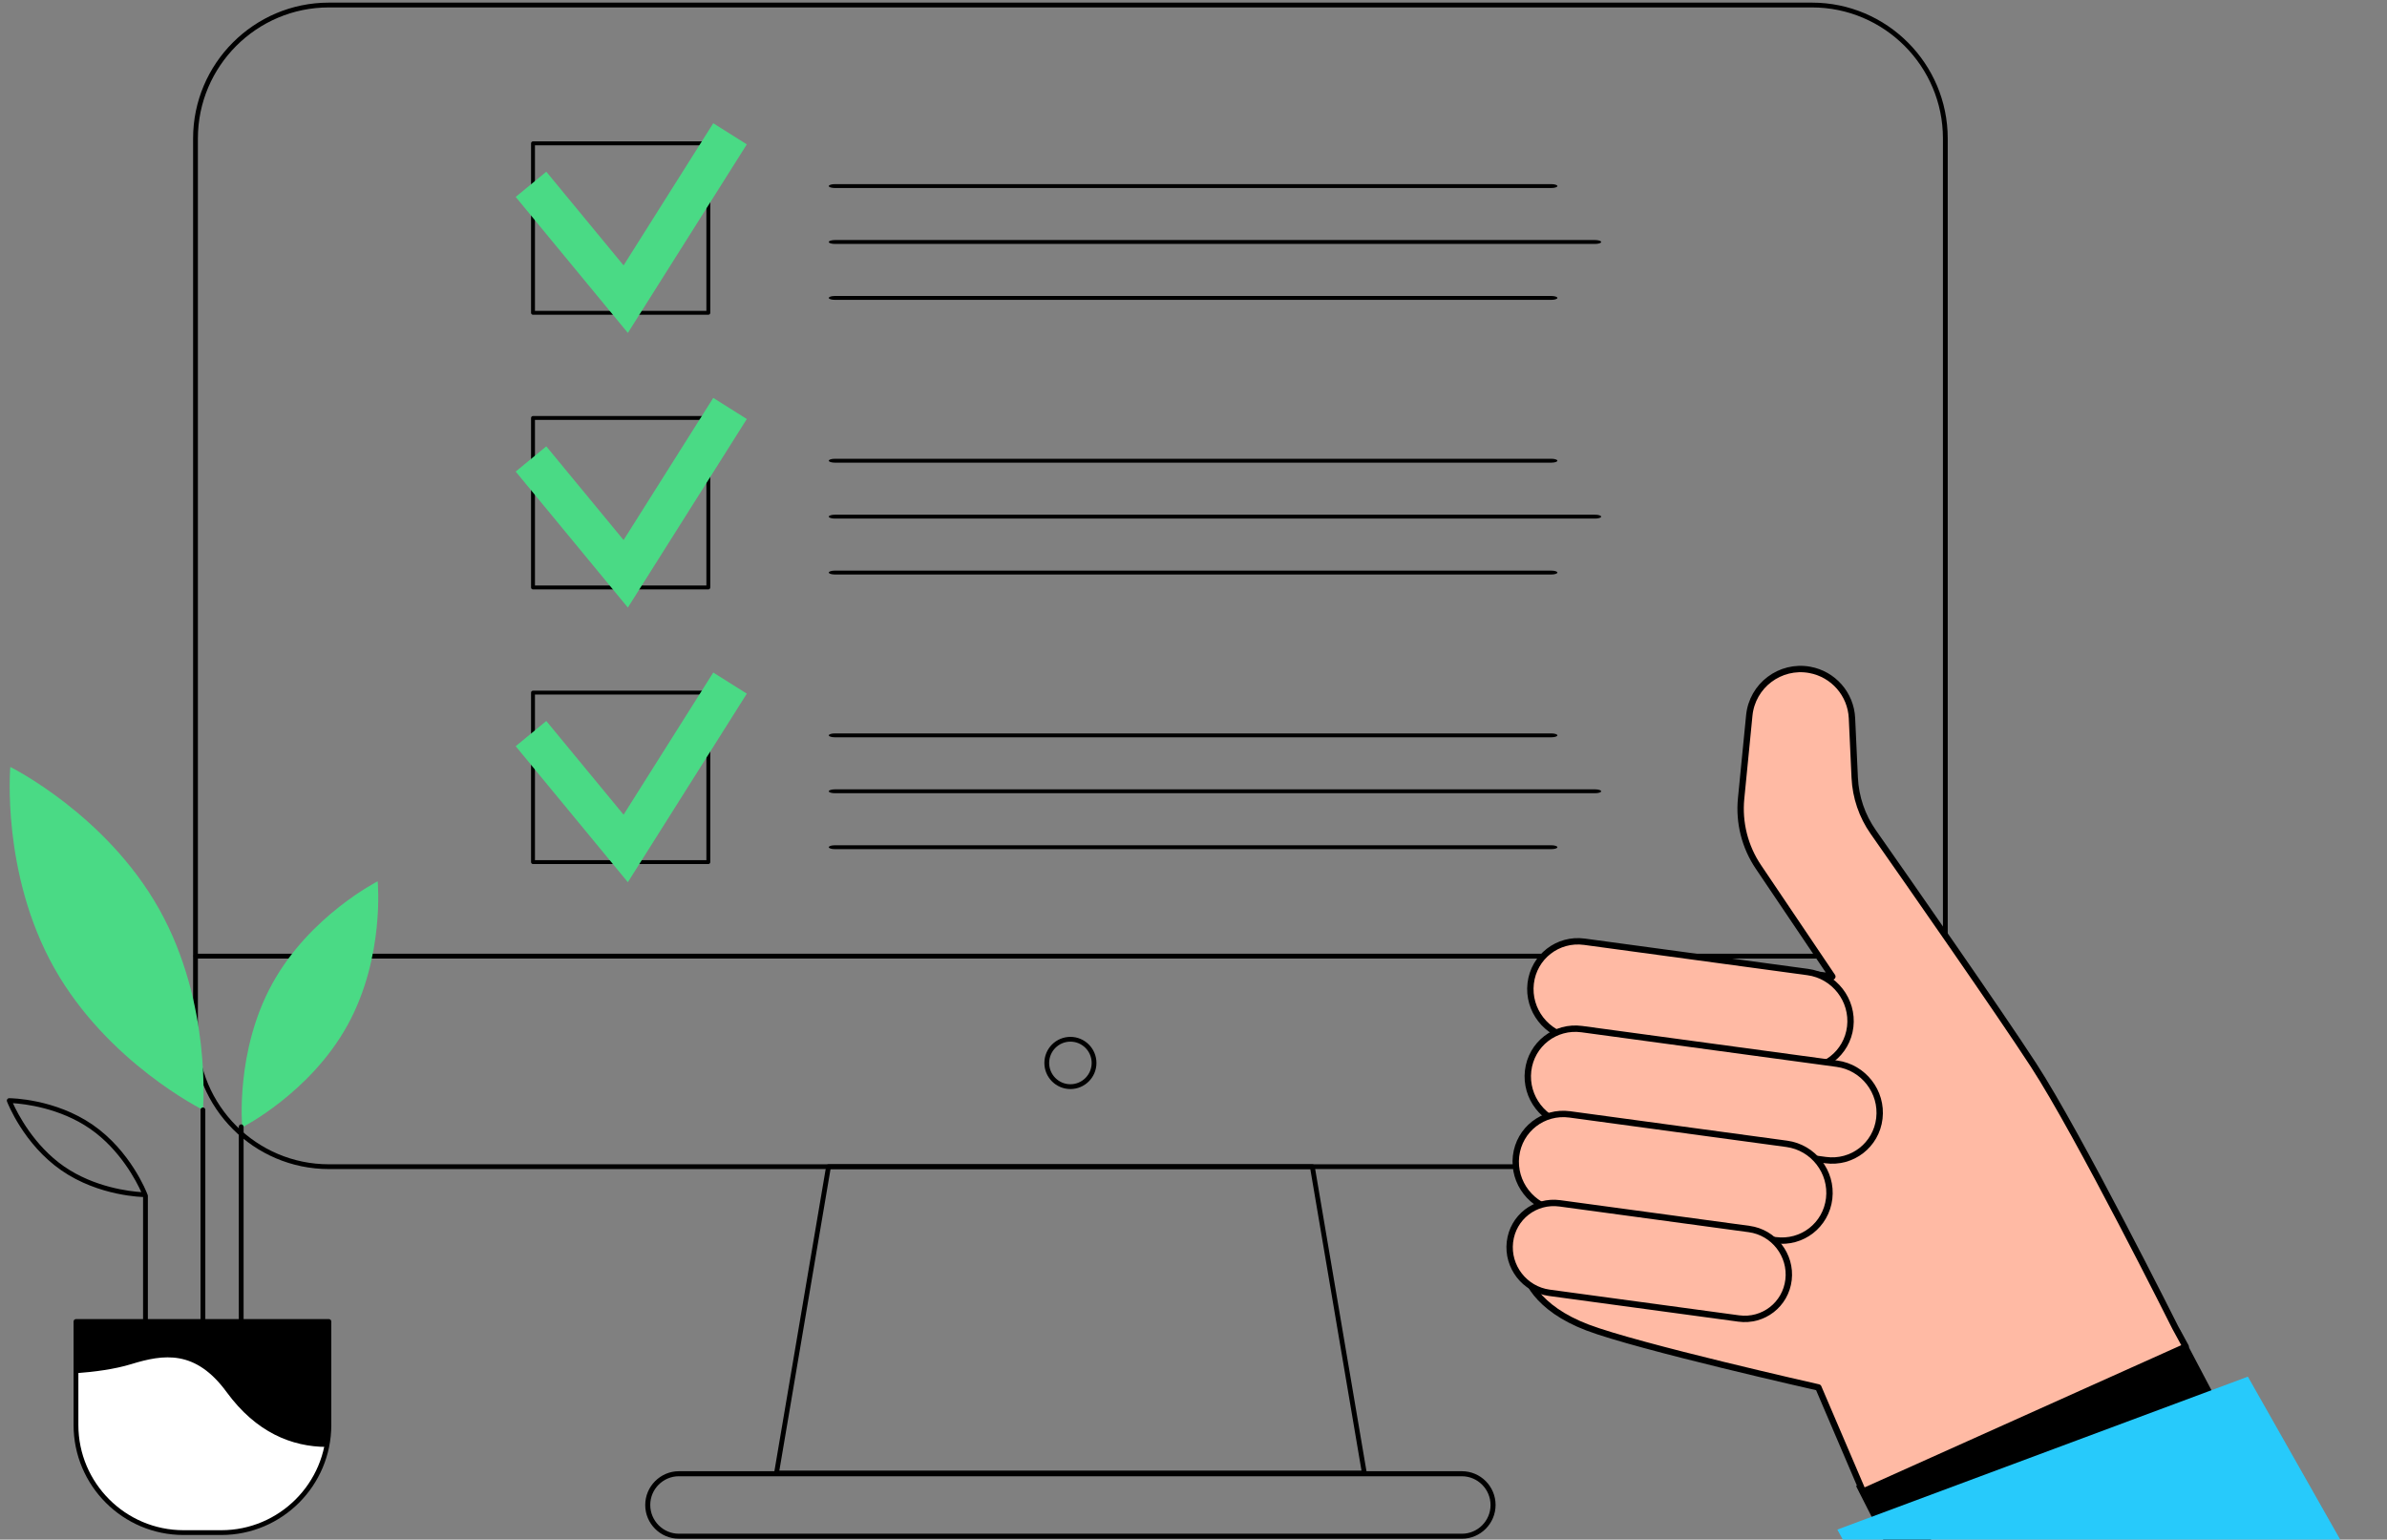 <svg width="262" height="169" viewBox="0 0 262 169" fill="none" xmlns="http://www.w3.org/2000/svg">
<rect x="0" y="0" width="262" height="169" fill="#808080" stroke="none"/>
<g clip-path="url(#clip0_840_1227)">
<path d="M198.879 128.325H36.101C27.883 128.325 21.194 121.637 21.194 113.414V15.199C21.194 6.978 27.88 0.288 36.101 0.288H198.879C207.097 0.288 213.785 6.976 213.785 15.199V113.417C213.785 121.637 207.099 128.327 198.879 128.327V128.325ZM36.101 0.815C28.172 0.815 21.721 7.265 21.721 15.199V113.417C21.721 121.347 28.172 127.801 36.101 127.801H198.879C206.807 127.801 213.259 121.347 213.259 113.417V15.199C213.259 7.268 206.807 0.815 198.879 0.815H36.101Z" fill="black"/>
<path d="M213.473 105.218H21.505C21.361 105.218 21.242 105.099 21.242 104.954C21.242 104.809 21.361 104.691 21.505 104.691H213.473C213.617 104.691 213.736 104.809 213.736 104.954C213.736 105.099 213.617 105.218 213.473 105.218Z" fill="black"/>
<path d="M149.75 161.955H85.229C85.152 161.955 85.079 161.921 85.028 161.863C84.978 161.803 84.957 161.726 84.971 161.65L90.68 128.016C90.701 127.89 90.812 127.798 90.941 127.798H144.044C144.173 127.798 144.28 127.89 144.304 128.016L150.014 161.65C150.027 161.726 150.006 161.805 149.956 161.863C149.906 161.921 149.832 161.955 149.756 161.955H149.75ZM85.539 161.429H149.44L143.82 128.322H91.162L85.542 161.429H85.539Z" fill="black"/>
<path d="M160.458 168.903H74.52C72.478 168.903 70.821 167.241 70.821 165.202C70.821 163.163 72.481 161.491 74.52 161.491H160.458C162.499 161.491 164.157 163.152 164.157 165.194C164.157 167.236 162.497 168.905 160.458 168.905V168.903ZM74.52 162.044C72.785 162.044 71.373 163.456 71.373 165.194C71.373 166.933 72.785 168.353 74.52 168.353H160.458C162.193 168.353 163.604 166.94 163.604 165.205C163.604 163.469 162.193 162.046 160.458 162.046H74.52V162.044Z" fill="black"/>
<path d="M117.489 119.543C115.913 119.543 114.631 118.258 114.631 116.679C114.631 115.099 115.913 113.814 117.489 113.814C119.066 113.814 120.348 115.099 120.348 116.679C120.348 118.258 119.066 119.543 117.489 119.543ZM117.489 114.338C116.205 114.338 115.157 115.386 115.157 116.676C115.157 117.966 116.202 119.014 117.489 119.014C118.777 119.014 119.822 117.966 119.822 116.676C119.822 115.386 118.777 114.338 117.489 114.338Z" fill="black"/>
<path d="M15.914 131.4C15.709 131.4 10.868 131.334 6.735 128.469C2.6 125.605 0.839 121.094 0.768 120.905C0.736 120.823 0.747 120.731 0.797 120.66C0.847 120.589 0.926 120.539 1.015 120.547C1.221 120.547 6.061 120.613 10.194 123.477C14.329 126.342 16.09 130.852 16.161 131.042C16.193 131.123 16.182 131.216 16.132 131.287C16.082 131.358 16.003 131.4 15.916 131.4H15.914ZM1.418 121.092C1.934 122.234 3.713 125.736 7.033 128.038C10.357 130.341 14.256 130.776 15.508 130.855C14.993 129.712 13.213 126.21 9.894 123.909C6.569 121.605 2.671 121.171 1.418 121.092Z" fill="black"/>
<path d="M15.966 148.188C15.822 148.188 15.703 148.069 15.703 147.924V131.289C15.703 131.144 15.822 131.026 15.966 131.026C16.111 131.026 16.23 131.144 16.23 131.289V147.924C16.23 148.069 16.111 148.188 15.966 148.188Z" fill="black"/>
<path d="M38.152 112.515C34.046 119.973 26.589 123.744 26.589 123.744C26.589 123.744 25.786 115.425 29.892 107.967C33.998 100.51 41.455 96.739 41.455 96.739C41.455 96.739 42.258 105.058 38.152 112.515Z" fill="#4ADA85"/>
<path d="M26.474 148.425C26.329 148.425 26.211 148.306 26.211 148.161V123.68C26.211 123.535 26.329 123.417 26.474 123.417C26.619 123.417 26.737 123.535 26.737 123.68V148.161C26.737 148.306 26.619 148.425 26.474 148.425Z" fill="black"/>
<path d="M5.945 106.242C11.783 116.634 22.273 121.826 22.273 121.826C22.273 121.826 23.297 110.168 17.458 99.773C11.62 89.38 1.131 84.188 1.131 84.188C1.131 84.188 0.107 95.847 5.945 106.242Z" fill="#4ADA85"/>
<path d="M22.273 148.449C22.128 148.449 22.01 148.33 22.01 148.185V121.824C22.01 121.679 22.128 121.561 22.273 121.561C22.418 121.561 22.536 121.679 22.536 121.824V148.185C22.536 148.33 22.418 148.449 22.273 148.449Z" fill="black"/>
<path d="M24.29 168.23H20.144C13.626 168.23 8.336 162.938 8.336 156.418V145.057H36.101V156.418C36.101 162.938 30.81 168.23 24.292 168.23H24.29Z" fill="white"/>
<path d="M24.293 168.493H20.147C13.49 168.493 8.075 163.077 8.075 156.419V145.057C8.075 144.912 8.194 144.794 8.338 144.794H36.101C36.245 144.794 36.364 144.912 36.364 145.057V156.419C36.364 163.077 30.949 168.493 24.293 168.493ZM8.602 145.321V156.419C8.602 162.788 13.782 167.967 20.147 167.967H24.293C30.66 167.967 35.837 162.785 35.837 156.419V145.321H8.599H8.602Z" fill="black"/>
<path d="M36.1 156.418C36.1 157.243 36.016 158.048 35.855 158.825C32.031 158.812 28.119 157.243 24.874 152.806C21.454 148.132 17.972 148.641 14.421 149.733C12.57 150.305 10.307 150.592 8.338 150.736V145.057H36.1V156.418Z" fill="black"/>
<path d="M77.747 64.699H58.502C58.384 64.699 58.289 64.603 58.289 64.486V45.88C58.289 45.761 58.385 45.666 58.502 45.666H77.747C77.865 45.666 77.96 45.763 77.96 45.88V64.485C77.96 64.603 77.865 64.699 77.747 64.699ZM58.717 64.272H77.533V46.094H58.717V64.272Z" fill="black"/>
<path d="M68.915 66.691L56.602 51.762L59.962 48.995L68.445 59.279L78.287 43.675L81.971 45.994L68.915 66.691Z" fill="#4ADA85"/>
<path d="M170.274 50.785H91.636C91.266 50.785 90.968 50.689 90.968 50.572C90.968 50.454 91.269 50.358 91.636 50.358H170.274C170.645 50.358 170.942 50.454 170.942 50.572C170.942 50.689 170.645 50.785 170.274 50.785Z" fill="black"/>
<path d="M170.274 63.062H91.636C91.266 63.062 90.968 62.966 90.968 62.849C90.968 62.731 91.269 62.636 91.636 62.636H170.274C170.645 62.636 170.942 62.732 170.942 62.849C170.942 62.967 170.645 63.062 170.274 63.062Z" fill="black"/>
<path d="M175.076 56.923H91.636C91.266 56.923 90.968 56.828 90.968 56.71C90.968 56.592 91.269 56.497 91.636 56.497H175.076C175.447 56.497 175.745 56.593 175.745 56.71C175.748 56.828 175.447 56.923 175.076 56.923Z" fill="black"/>
<path d="M77.747 94.846H58.502C58.384 94.846 58.289 94.75 58.289 94.633V76.027C58.289 75.909 58.385 75.814 58.502 75.814H77.747C77.865 75.814 77.96 75.909 77.96 76.027V94.632C77.96 94.75 77.865 94.846 77.747 94.846ZM58.717 94.419H77.533V76.241H58.717V94.419Z" fill="black"/>
<path d="M68.915 96.838L56.602 81.909L59.962 79.142L68.445 89.425L78.287 73.822L81.971 76.141L68.915 96.838Z" fill="#4ADA85"/>
<path d="M170.274 80.932H91.636C91.266 80.932 90.968 80.836 90.968 80.719C90.968 80.601 91.269 80.505 91.636 80.505H170.274C170.645 80.505 170.942 80.601 170.942 80.719C170.942 80.836 170.645 80.932 170.274 80.932Z" fill="black"/>
<path d="M170.274 93.209H91.636C91.266 93.209 90.968 93.113 90.968 92.996C90.968 92.878 91.269 92.783 91.636 92.783H170.274C170.645 92.783 170.942 92.879 170.942 92.996C170.942 93.114 170.645 93.209 170.274 93.209Z" fill="black"/>
<path d="M175.076 87.07H91.636C91.266 87.07 90.968 86.975 90.968 86.857C90.968 86.739 91.269 86.644 91.636 86.644H175.076C175.447 86.644 175.745 86.74 175.745 86.857C175.748 86.975 175.447 87.07 175.076 87.07Z" fill="black"/>
<path d="M77.747 34.552H58.502C58.384 34.552 58.289 34.456 58.289 34.339V15.733C58.289 15.614 58.385 15.52 58.502 15.52H77.747C77.865 15.52 77.96 15.616 77.96 15.733V34.338C77.96 34.456 77.865 34.552 77.747 34.552ZM58.717 34.125H77.533V15.947H58.717V34.125Z" fill="black"/>
<path d="M68.915 36.544L56.602 21.615L59.962 18.848L68.445 29.131L78.287 13.528L81.971 15.847L68.915 36.544Z" fill="#4ADA85"/>
<path d="M170.274 20.638H91.636C91.266 20.638 90.968 20.542 90.968 20.425C90.968 20.307 91.269 20.211 91.636 20.211H170.274C170.645 20.211 170.942 20.307 170.942 20.425C170.942 20.542 170.645 20.638 170.274 20.638Z" fill="black"/>
<path d="M170.274 32.915H91.636C91.266 32.915 90.968 32.819 90.968 32.702C90.968 32.584 91.269 32.489 91.636 32.489H170.274C170.645 32.489 170.942 32.585 170.942 32.702C170.942 32.82 170.645 32.915 170.274 32.915Z" fill="black"/>
<path d="M175.076 26.776H91.636C91.266 26.776 90.968 26.681 90.968 26.563C90.968 26.445 91.269 26.35 91.636 26.35H175.076C175.447 26.35 175.745 26.446 175.745 26.563C175.748 26.682 175.447 26.776 175.076 26.776Z" fill="black"/>
<path d="M239.201 145.889L203.724 163.12L207.724 171.002L243.4 153.867L239.201 145.889Z" fill="black"/>
<path d="M246.729 151.112L201.669 167.898L209.001 181.32L263.849 181.32L246.729 151.112Z" fill="#27CAFB"/>
<path d="M203.274 78.828L203.577 85.373C203.676 87.51 204.379 89.571 205.607 91.324C209.698 97.166 219.356 111 223.206 116.914C228.153 124.51 238.755 145.711 238.755 145.711L239.906 147.822L204.48 163.732L199.588 152.295C199.588 152.295 179.762 147.822 174.228 145.711C168.693 143.6 167.197 140.3 167.197 138.523C167.197 136.746 172.432 133.312 172.432 133.312C169.087 131.664 168.941 126.949 172.178 125.096L174.228 123.924L173.296 123.429C169.985 121.667 170.028 116.907 173.371 115.207C173.371 115.207 169.626 111.161 170.298 108.472C170.477 107.751 170.843 107.07 171.282 106.461C172.823 104.324 175.664 103.851 178.275 104.194L201.121 107.196L193.005 95.16C191.518 92.956 190.847 90.302 191.107 87.656L192.003 78.538C192.326 75.249 195.389 72.938 198.64 73.529C201.23 74.001 203.152 76.198 203.274 78.828Z" fill="#FFBAA4" stroke="black" stroke-width="0.7" stroke-linejoin="round"/>
<path d="M198.426 106.699L173.908 103.372C170.993 102.977 168.352 105.025 168.01 107.946L168.01 107.946C167.667 110.867 169.752 113.556 172.666 113.951L197.185 117.278C200.1 117.673 202.74 115.626 203.083 112.704C203.426 109.783 201.341 107.094 198.426 106.699Z" fill="#FFBAA4" stroke="black" stroke-width="0.7"/>
<path d="M201.625 116.762L173.625 112.964C170.71 112.568 168.07 114.616 167.727 117.537L167.727 117.537C167.384 120.458 169.469 123.147 172.384 123.543L200.384 127.341C203.299 127.737 205.94 125.689 206.282 122.768C206.625 119.847 204.54 117.158 201.625 116.762Z" fill="#FFBAA4" stroke="black" stroke-width="0.7"/>
<path d="M196.115 125.556L172.302 122.325C169.388 121.93 166.747 123.978 166.404 126.899L166.404 126.899C166.061 129.82 168.146 132.509 171.061 132.904L194.874 136.135C197.788 136.531 200.429 134.483 200.772 131.562C201.115 128.64 199.03 125.952 196.115 125.556Z" fill="#FFBAA4" stroke="black" stroke-width="0.7"/>
<path d="M191.991 134.908L171.206 132.088C168.501 131.721 166.05 133.622 165.732 136.333C165.414 139.045 167.349 141.54 170.054 141.907L190.839 144.727C193.544 145.094 195.995 143.194 196.313 140.482C196.631 137.771 194.696 135.275 191.991 134.908Z" fill="#FFBAA4" stroke="black" stroke-width="0.7"/>
</g>
<defs>
<clipPath id="clip0_840_1227">
<rect width="262" height="169" fill="white"/>
</clipPath>
</defs>
</svg>
